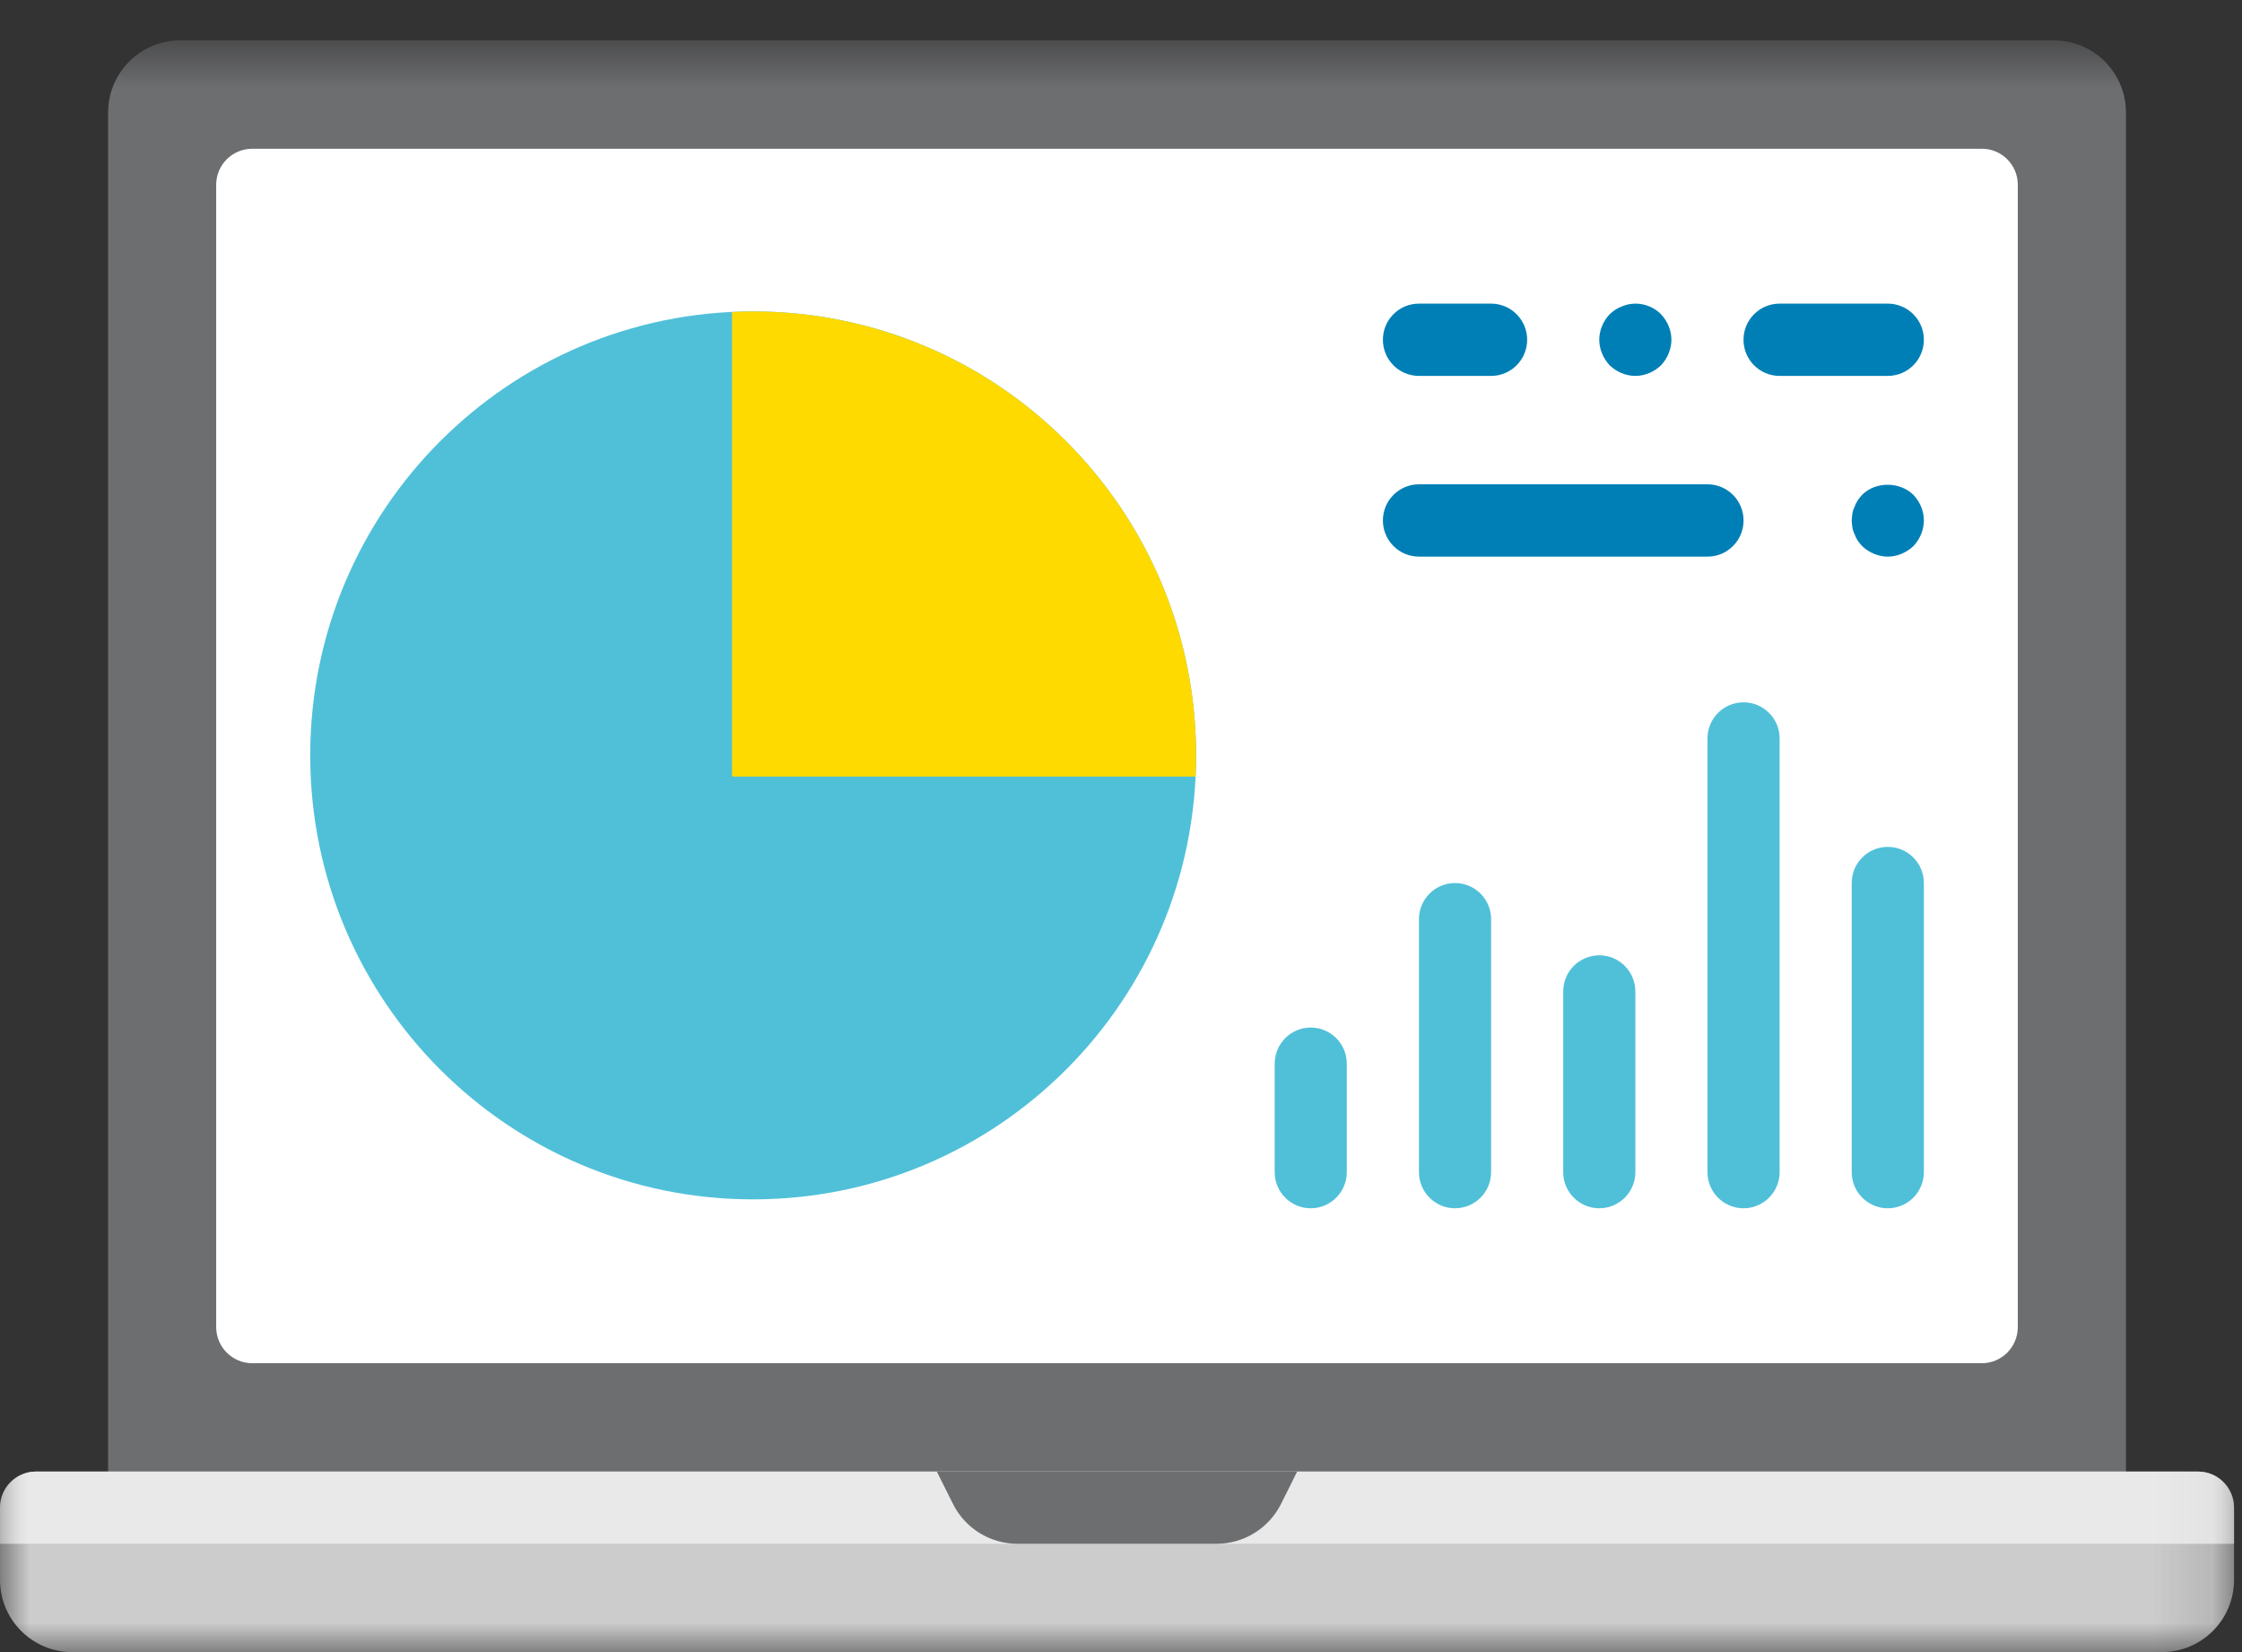 <svg width="38" height="28" viewBox="0 0 38 28" fill="none" xmlns="http://www.w3.org/2000/svg">
<rect x="0" y="0" width="38" height="28" fill="#333333" stroke="none"/>
<mask id="mask0" mask-type="alpha" maskUnits="userSpaceOnUse" x="0" y="0" width="38" height="28">
<path fill-rule="evenodd" clip-rule="evenodd" d="M0 0.684H37.865V28H0" fill="white"/>
</mask>
<g mask="url(#mask0)">
<path fill-rule="evenodd" clip-rule="evenodd" d="M34.812 0.684H3.054C2.38 0.684 1.832 1.232 1.832 1.908V25.552H36.033V1.908C36.033 1.232 35.487 0.684 34.812 0.684Z" fill="#6D6E70"/>
</g>
<mask id="mask1" mask-type="alpha" maskUnits="userSpaceOnUse" x="0" y="0" width="38" height="28">
<path fill-rule="evenodd" clip-rule="evenodd" d="M0 0.684H37.865V28H0" fill="white"/>
</mask>
<g mask="url(#mask1)">
<path fill-rule="evenodd" clip-rule="evenodd" d="M0 25.552V26.776C0 27.451 0.547 28 1.222 28H36.643C37.318 28 37.865 27.451 37.865 26.776V25.552C37.865 25.214 37.592 24.941 37.255 24.941H0.61C0.274 24.941 0 25.214 0 25.552Z" fill="#CCCCCC"/>
</g>
<mask id="mask2" mask-type="alpha" maskUnits="userSpaceOnUse" x="0" y="0" width="38" height="28">
<path fill-rule="evenodd" clip-rule="evenodd" d="M0 0.684H37.865V28H0" fill="white"/>
</mask>
<g mask="url(#mask2)">
<path fill-rule="evenodd" clip-rule="evenodd" d="M37.255 24.94H0.611C0.274 24.94 0 25.214 0 25.552V26.164H37.865V25.552C37.865 25.214 37.592 24.94 37.255 24.94Z" fill="#E9E9E9"/>
</g>
<path fill-rule="evenodd" clip-rule="evenodd" d="M20.62 26.164H17.244C16.781 26.164 16.358 25.902 16.152 25.488L15.878 24.94H21.986L21.713 25.488C21.505 25.902 21.083 26.164 20.62 26.164Z" fill="#6D6E70"/>
<path fill-rule="evenodd" clip-rule="evenodd" d="M33.59 23.104H4.275C3.938 23.104 3.664 22.829 3.664 22.492V3.132C3.664 2.794 3.938 2.521 4.275 2.521H33.59C33.928 2.521 34.2 2.794 34.2 3.132V22.492C34.2 22.829 33.928 23.104 33.59 23.104Z" fill="white"/>
<path fill-rule="evenodd" clip-rule="evenodd" d="M22.216 20.478C21.878 20.478 21.605 20.204 21.605 19.866V18.028C21.605 17.69 21.878 17.415 22.216 17.415C22.553 17.415 22.827 17.69 22.827 18.028V19.866C22.827 20.204 22.553 20.478 22.216 20.478Z" fill="#50C0D9"/>
<path fill-rule="evenodd" clip-rule="evenodd" d="M24.661 20.478C24.324 20.478 24.05 20.204 24.05 19.866V15.578C24.05 15.24 24.324 14.966 24.661 14.966C24.999 14.966 25.273 15.24 25.273 15.578V19.866C25.273 20.204 24.999 20.478 24.661 20.478Z" fill="#50C0D9"/>
<path fill-rule="evenodd" clip-rule="evenodd" d="M27.107 20.478C26.769 20.478 26.495 20.204 26.495 19.866V16.803C26.495 16.465 26.769 16.191 27.107 16.191C27.444 16.191 27.718 16.465 27.718 16.803V19.866C27.718 20.204 27.444 20.478 27.107 20.478Z" fill="#50C0D9"/>
<path fill-rule="evenodd" clip-rule="evenodd" d="M29.552 20.478C29.214 20.478 28.94 20.204 28.94 19.866V12.515C28.94 12.177 29.214 11.903 29.552 11.903C29.889 11.903 30.163 12.177 30.163 12.515V19.866C30.163 20.204 29.889 20.478 29.552 20.478Z" fill="#50C0D9"/>
<path fill-rule="evenodd" clip-rule="evenodd" d="M31.996 20.478C31.659 20.478 31.385 20.204 31.385 19.866V14.966C31.385 14.627 31.659 14.353 31.996 14.353C32.334 14.353 32.608 14.627 32.608 14.966V19.866C32.608 20.204 32.334 20.478 31.996 20.478Z" fill="#50C0D9"/>
<path fill-rule="evenodd" clip-rule="evenodd" d="M20.273 12.803C20.273 16.958 16.912 20.327 12.765 20.327C8.619 20.327 5.258 16.958 5.258 12.803C5.258 8.647 8.619 5.278 12.765 5.278C16.912 5.278 20.273 8.647 20.273 12.803Z" fill="#50C0D9"/>
<path fill-rule="evenodd" clip-rule="evenodd" d="M12.417 5.287C12.414 5.29 12.412 5.293 12.407 5.297V13.135C12.407 13.149 12.419 13.162 12.434 13.162H20.255C20.259 13.157 20.261 13.155 20.265 13.151C20.464 8.721 16.839 5.087 12.417 5.287Z" fill="#FFDA00"/>
<path fill-rule="evenodd" clip-rule="evenodd" d="M28.941 9.434H24.051C23.712 9.434 23.439 9.159 23.439 8.821C23.439 8.483 23.712 8.208 24.051 8.208H28.941C29.278 8.208 29.552 8.483 29.552 8.821C29.552 9.159 29.278 9.434 28.941 9.434Z" fill="#007FB6"/>
<path fill-rule="evenodd" clip-rule="evenodd" d="M31.996 9.434C31.837 9.434 31.678 9.366 31.562 9.256C31.538 9.225 31.507 9.195 31.489 9.164C31.464 9.128 31.446 9.091 31.434 9.054C31.415 9.017 31.403 8.98 31.397 8.943C31.392 8.901 31.385 8.858 31.385 8.821C31.385 8.784 31.392 8.742 31.397 8.699C31.403 8.662 31.415 8.625 31.434 8.588C31.446 8.551 31.464 8.515 31.489 8.478C31.507 8.447 31.538 8.417 31.562 8.386C31.788 8.159 32.197 8.159 32.43 8.386C32.54 8.503 32.608 8.655 32.608 8.821C32.608 8.987 32.54 9.139 32.43 9.256C32.313 9.366 32.155 9.434 31.996 9.434Z" fill="#007FB6"/>
<path fill-rule="evenodd" clip-rule="evenodd" d="M31.996 6.371H30.162C29.825 6.371 29.551 6.097 29.551 5.758C29.551 5.42 29.825 5.146 30.162 5.146H31.996C32.334 5.146 32.608 5.42 32.608 5.758C32.608 6.097 32.334 6.371 31.996 6.371Z" fill="#007FB6"/>
<path fill-rule="evenodd" clip-rule="evenodd" d="M25.273 6.371H24.05C23.712 6.371 23.439 6.097 23.439 5.758C23.439 5.42 23.712 5.146 24.05 5.146H25.273C25.61 5.146 25.884 5.42 25.884 5.758C25.884 6.097 25.61 6.371 25.273 6.371Z" fill="#007FB6"/>
<path fill-rule="evenodd" clip-rule="evenodd" d="M27.718 6.371C27.559 6.371 27.399 6.304 27.284 6.193C27.174 6.076 27.106 5.917 27.106 5.758C27.106 5.599 27.174 5.44 27.284 5.324C27.345 5.269 27.406 5.225 27.485 5.195C27.712 5.096 27.98 5.152 28.151 5.324C28.262 5.44 28.329 5.599 28.329 5.758C28.329 5.917 28.262 6.076 28.151 6.193C28.035 6.304 27.877 6.371 27.718 6.371Z" fill="#007FB6"/>
</svg>
